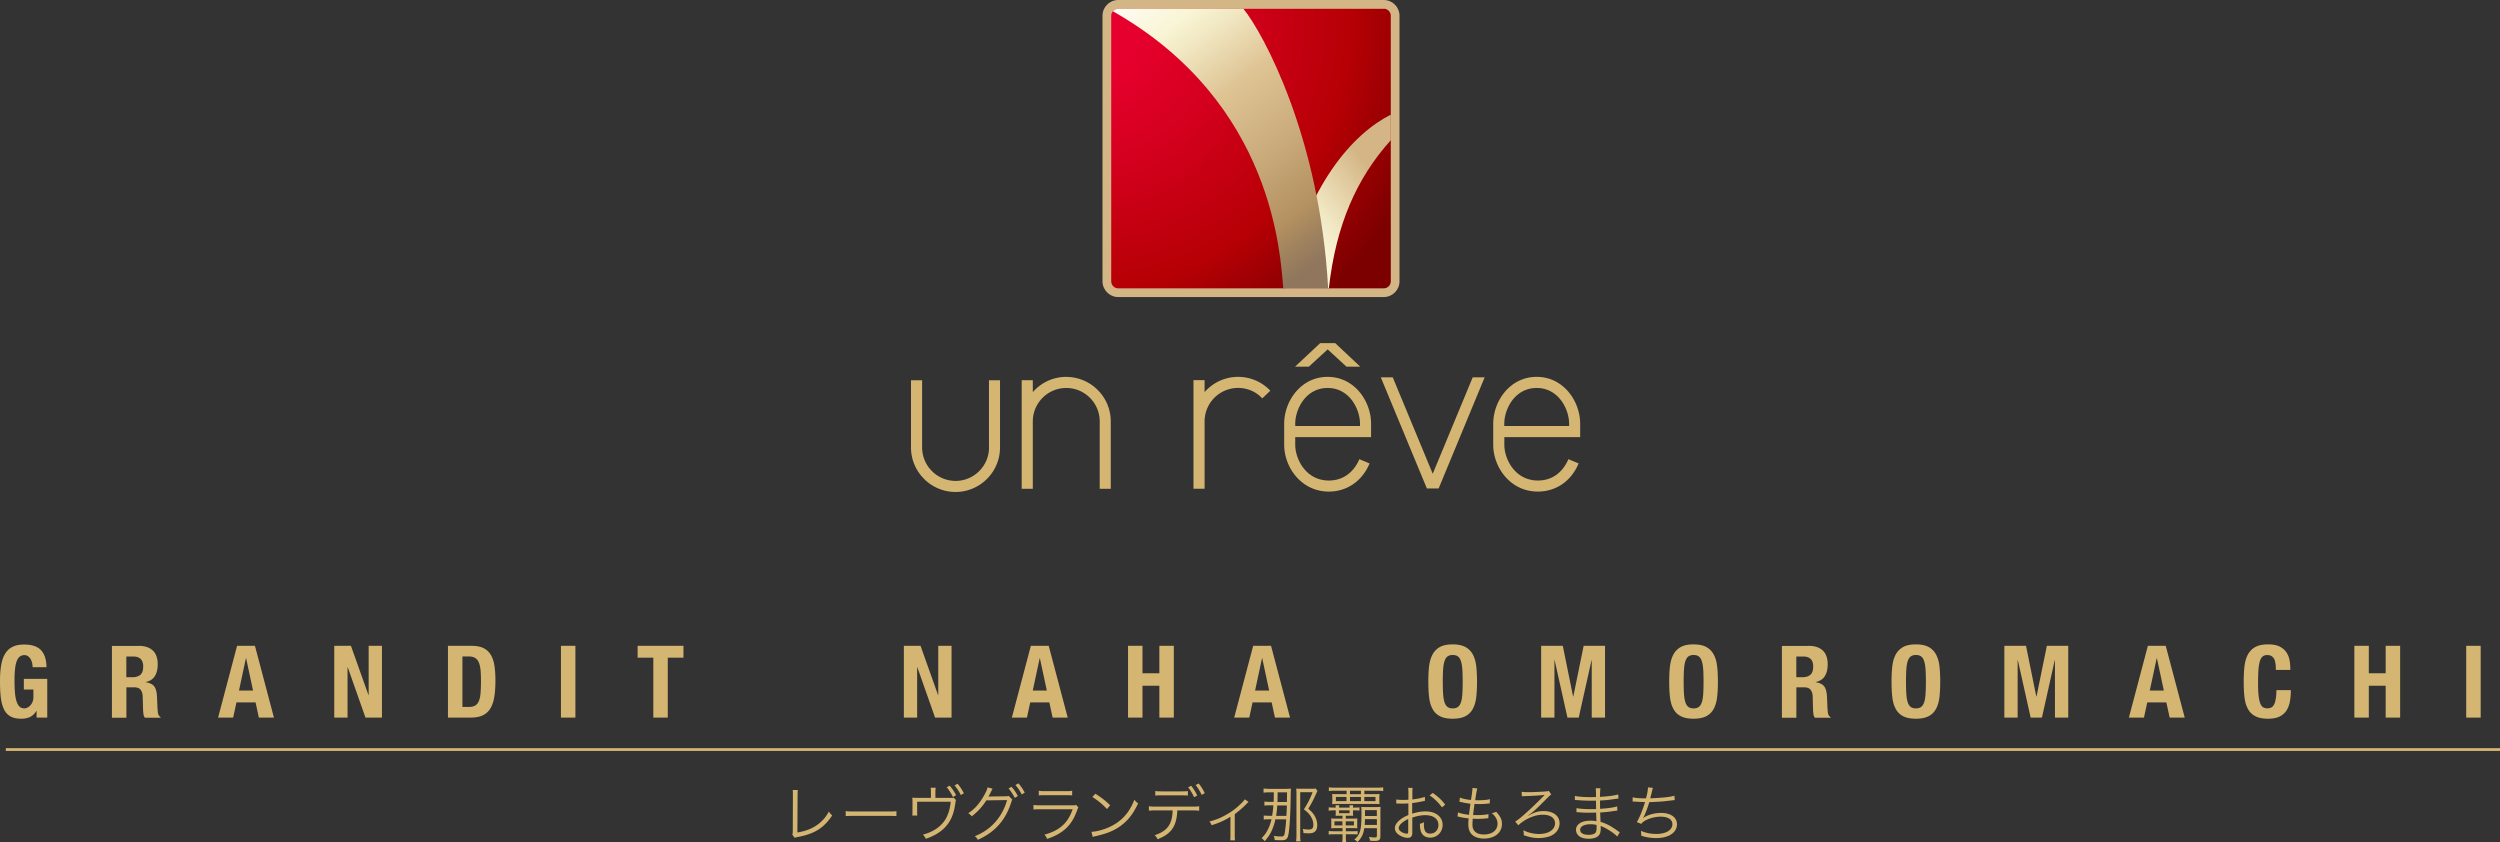 <svg xmlns="http://www.w3.org/2000/svg" id="_レイヤー_2" viewBox="0 0 447.64 150.79"><rect x="0" y="0" width="447.64" height="150.79" fill="#333333" stroke="none"/><defs><linearGradient id="linear-gradient" x1="2162.9" x2="2191.24" y1="267.87" y2="245.08" gradientTransform="matrix(.43 0 0 .43 -698.29 -76.81)" gradientUnits="userSpaceOnUse"><stop offset="0" stop-color="#f9f5d5"/><stop offset=".29" stop-color="#f0e6c2"/><stop offset=".86" stop-color="#dac092"/><stop offset="1" stop-color="#d4b686"/></linearGradient><linearGradient id="linear-gradient-2" x1="2084.87" x2="2170.77" y1="173.45" y2="289.32" gradientTransform="matrix(.43 0 0 .43 -698.29 -76.81)" gradientUnits="userSpaceOnUse"><stop offset="0" stop-color="#fff"/><stop offset=".1" stop-color="#fcfaec"/><stop offset=".2" stop-color="#f9f5d5"/><stop offset=".28" stop-color="#f1e7c2"/><stop offset=".45" stop-color="#dec393"/><stop offset=".62" stop-color="#ceb080"/><stop offset=".85" stop-color="#b49161"/><stop offset=".92" stop-color="#a1835e"/><stop offset="1" stop-color="#8f765d"/></linearGradient><radialGradient id="radial-gradient" cx="1390.47" cy="-203.89" r="159.19" fx="1390.47" fy="-203.89" gradientTransform="matrix(.43 0 0 .43 -403.86 91.44)" gradientUnits="userSpaceOnUse"><stop offset=".15" stop-color="#e6002d"/><stop offset=".39" stop-color="#d3001d"/><stop offset=".7" stop-color="#b60005"/><stop offset=".95" stop-color="#7d0000"/></radialGradient><style>.cls-2{fill:#d4b572}</style></defs><g id="_トンボ"><path d="M5.75 118.72c-.05-.25-.14-.48-.26-.69s-.27-.38-.46-.52-.41-.21-.67-.21c-.62 0-1.07.35-1.35 1.04-.28.7-.41 1.85-.41 3.46 0 .77.02 1.46.07 2.09.05.62.13 1.16.26 1.59.13.44.31.77.54 1.01s.54.35.91.35c.16 0 .33-.04.51-.13.19-.08.36-.21.52-.38.16-.17.3-.38.41-.64.11-.26.16-.56.16-.91v-1.31H4.27v-1.91h4.19v6.93H6.55v-1.19h-.04c-.31.5-.69.86-1.12 1.07-.44.21-.96.32-1.58.32-.79 0-1.44-.14-1.93-.41-.5-.28-.89-.7-1.17-1.28-.28-.58-.47-1.29-.57-2.13S0 123.04 0 121.93s.07-2.03.21-2.84c.14-.82.37-1.5.71-2.04.33-.55.78-.96 1.33-1.23.55-.28 1.24-.41 2.07-.41 1.42 0 2.44.35 3.06 1.05.62.7.94 1.71.94 3.01H5.84c0-.24-.03-.49-.08-.74ZM24.82 115.64c1.08 0 1.92.27 2.52.82.6.55.9 1.38.9 2.49 0 .86-.17 1.57-.52 2.12s-.89.9-1.62 1.05v.04c.65.1 1.12.31 1.42.63s.49.85.56 1.57c.02.24.04.5.05.78.01.28.02.6.04.95.02.68.06 1.21.11 1.57.07.36.23.61.47.74v.11h-2.81c-.13-.18-.22-.39-.25-.62s-.06-.48-.07-.73l-.07-2.47c-.02-.5-.15-.9-.38-1.19-.23-.29-.61-.43-1.15-.43h-1.39v5.44h-2.59v-12.85h4.79Zm-1.12 5.62c.62 0 1.1-.15 1.44-.44s.5-.79.5-1.49c0-1.19-.6-1.78-1.8-1.78h-1.22v3.71h1.08ZM45.65 115.64l3.4 12.85h-2.7l-.59-2.72h-3.42l-.59 2.72h-2.7l3.4-12.85h3.2Zm-.34 8.01-1.24-5.78h-.04l-1.24 5.78h2.52ZM65.97 124.44h.04v-8.8h2.38v12.85h-2.95l-3.17-9h-.04v9h-2.38v-12.85h2.99l3.13 8.8ZM84.46 115.64c.9 0 1.63.15 2.18.44s.98.71 1.29 1.26c.31.55.51 1.2.62 1.97.11.77.16 1.63.16 2.57 0 1.13-.07 2.11-.21 2.94-.14.83-.38 1.52-.71 2.06s-.79.94-1.35 1.21c-.56.26-1.28.4-2.14.4h-4.09v-12.85h4.25Zm-.5 10.94c.46 0 .82-.08 1.1-.23.28-.16.5-.41.66-.77.16-.36.27-.83.32-1.42.05-.59.08-1.32.08-2.2 0-.73-.02-1.37-.07-1.93-.05-.55-.15-1.01-.3-1.38-.15-.37-.37-.64-.67-.83-.29-.19-.69-.28-1.18-.28h-1.1v9.04h1.15ZM100.44 115.64h2.59v12.85h-2.59v-12.85ZM122.38 117.76h-2.81v10.73h-2.59v-10.73h-2.81v-2.12h8.21v2.12ZM167.96 124.44h.04v-8.8h2.38v12.85h-2.95l-3.17-9h-.04v9h-2.38v-12.85h2.99l3.13 8.8ZM187.78 115.64l3.4 12.85h-2.7l-.59-2.72h-3.42l-.59 2.72h-2.7l3.4-12.85h3.2Zm-.34 8.01-1.24-5.78h-.04l-1.24 5.78h2.52ZM204.57 115.64v4.91h3.02v-4.91h2.59v12.85h-2.59v-5.71h-3.02v5.71h-2.59v-12.85h2.59ZM227.59 115.64l3.4 12.85h-2.7l-.59-2.72h-3.42l-.59 2.72h-2.7l3.4-12.85h3.2Zm-.34 8.01-1.24-5.78h-.04l-1.24 5.78h2.52ZM255.88 119.37c.09-.82.29-1.53.59-2.12.31-.59.75-1.05 1.32-1.38.58-.33 1.35-.49 2.32-.49s1.75.17 2.32.49c.58.33 1.02.79 1.32 1.38.31.59.5 1.29.59 2.12.09.82.13 1.72.13 2.69s-.04 1.88-.13 2.7c-.09.82-.29 1.52-.59 2.11-.31.59-.75 1.04-1.32 1.35-.58.31-1.35.47-2.32.47s-1.75-.16-2.32-.47c-.58-.31-1.02-.76-1.32-1.35-.31-.59-.5-1.29-.59-2.11-.09-.82-.13-1.72-.13-2.7s.04-1.87.13-2.69Zm2.52 4.9c.04.61.13 1.1.25 1.48s.31.65.54.83c.23.17.54.26.93.26s.69-.09.93-.26c.23-.17.41-.45.54-.83s.21-.87.25-1.48c.04-.61.06-1.34.06-2.21s-.02-1.6-.06-2.2c-.04-.6-.13-1.09-.25-1.48s-.31-.66-.54-.84c-.23-.17-.54-.26-.93-.26s-.69.09-.93.26c-.23.17-.41.45-.54.84s-.21.88-.25 1.48c-.04.6-.06 1.33-.06 2.2s.02 1.6.06 2.21ZM279.83 115.64l1.84 9.07h.04l1.85-9.07h3.83v12.85h-2.38v-10.26h-.04l-2.29 10.26h-2.02l-2.29-10.26h-.04v10.26h-2.38v-12.85h3.85ZM299.01 119.37c.09-.82.29-1.53.59-2.12.31-.59.75-1.05 1.32-1.38.58-.33 1.35-.49 2.32-.49s1.75.17 2.32.49c.58.33 1.02.79 1.32 1.38.31.59.5 1.29.59 2.12.09.82.13 1.72.13 2.69s-.04 1.88-.13 2.7c-.09.82-.29 1.52-.59 2.11-.31.59-.75 1.04-1.32 1.35-.58.31-1.35.47-2.32.47s-1.75-.16-2.32-.47c-.58-.31-1.02-.76-1.32-1.35-.31-.59-.5-1.29-.59-2.11-.09-.82-.13-1.72-.13-2.7s.04-1.87.13-2.69Zm2.52 4.9c.04.61.13 1.1.25 1.48s.31.65.54.83c.23.17.54.26.93.26s.69-.09.93-.26c.23-.17.41-.45.54-.83s.21-.87.25-1.48c.04-.61.06-1.34.06-2.21s-.02-1.6-.06-2.2c-.04-.6-.13-1.09-.25-1.48s-.31-.66-.54-.84c-.23-.17-.54-.26-.93-.26s-.69.09-.93.26c-.23.17-.41.45-.54.84s-.21.88-.25 1.48c-.04.6-.06 1.33-.06 2.2s.02 1.6.06 2.21ZM323.84 115.64c1.08 0 1.92.27 2.52.82.6.55.9 1.38.9 2.49 0 .86-.17 1.57-.52 2.12s-.89.9-1.62 1.05v.04c.65.1 1.12.31 1.42.63s.49.85.56 1.57c.02.24.04.5.05.78.01.28.02.6.04.95.02.68.06 1.21.11 1.57.07.36.23.61.47.74v.11h-2.81c-.13-.18-.22-.39-.25-.62s-.06-.48-.07-.73l-.07-2.47c-.02-.5-.15-.9-.38-1.19-.23-.29-.61-.43-1.15-.43h-1.39v5.44h-2.59v-12.85h4.79Zm-1.12 5.62c.62 0 1.1-.15 1.44-.44s.5-.79.5-1.49c0-1.19-.6-1.78-1.8-1.78h-1.22v3.71h1.08ZM338.82 119.37c.09-.82.29-1.53.59-2.12.31-.59.75-1.05 1.32-1.38.58-.33 1.35-.49 2.32-.49s1.75.17 2.32.49c.58.33 1.02.79 1.32 1.38.31.59.5 1.29.59 2.12.09.82.13 1.72.13 2.69s-.04 1.88-.13 2.7c-.09.82-.29 1.52-.59 2.11-.31.59-.75 1.04-1.32 1.35-.58.31-1.35.47-2.32.47s-1.75-.16-2.32-.47c-.58-.31-1.02-.76-1.32-1.35-.31-.59-.5-1.29-.59-2.11-.09-.82-.13-1.72-.13-2.7s.04-1.87.13-2.69Zm2.52 4.9c.04.61.13 1.1.25 1.48s.31.65.54.83c.23.17.54.26.93.26s.69-.09.93-.26c.23-.17.41-.45.54-.83s.21-.87.25-1.48c.04-.61.06-1.34.06-2.21s-.02-1.6-.06-2.2c-.04-.6-.13-1.09-.25-1.48s-.31-.66-.54-.84c-.23-.17-.54-.26-.93-.26s-.69.09-.93.26c-.23.17-.41.45-.54.84s-.21.88-.25 1.48c-.04.6-.06 1.33-.06 2.2s.02 1.6.06 2.21ZM362.77 115.64l1.84 9.07h.04l1.85-9.07h3.83v12.85h-2.38v-10.26h-.04l-2.29 10.26h-2.02l-2.29-10.26h-.04v10.26h-2.38v-12.85h3.85ZM387.79 115.64l3.4 12.85h-2.7l-.59-2.72h-3.42l-.59 2.72h-2.7l3.4-12.85h3.2Zm-.34 8.01-1.24-5.78h-.04l-1.24 5.78h2.52ZM407.15 117.93c-.22-.43-.63-.64-1.21-.64-.32 0-.59.09-.8.26s-.38.46-.5.85-.2.9-.25 1.53c-.05.63-.07 1.4-.07 2.31 0 .97.03 1.76.1 2.36.07.6.17 1.06.31 1.39s.31.55.52.67c.21.11.45.17.73.17.23 0 .44-.04.64-.12.2-.08.37-.23.51-.47.14-.23.26-.56.34-.99.08-.43.13-.99.13-1.68h2.59c0 .7-.05 1.36-.16 1.98-.11.62-.31 1.17-.6 1.64s-.71.83-1.24 1.1-1.23.4-2.08.4c-.97 0-1.75-.16-2.32-.47-.58-.31-1.02-.76-1.32-1.35-.31-.59-.5-1.29-.59-2.11-.09-.82-.13-1.72-.13-2.7s.04-1.87.13-2.69c.09-.82.29-1.53.59-2.12.31-.59.75-1.05 1.32-1.38.58-.33 1.35-.49 2.32-.49s1.65.15 2.19.45c.53.3.93.68 1.2 1.14s.43.96.5 1.49.1 1.03.1 1.5h-2.59c0-.94-.11-1.62-.33-2.04ZM424.15 115.64v4.91h3.02v-4.91h2.59v12.85h-2.59v-5.71h-3.02v5.71h-2.59v-12.85h2.59ZM441.59 115.64h2.59v12.85h-2.59v-12.85ZM142.86 141.45c-.03.23-.05.52-.05.98l-.03 6.63c1.27-.21 2.27-.55 3.15-1.1 1.1-.68 1.84-1.47 2.48-2.64.27.39.34.47.6.69-1.51 2.24-3.12 3.27-6.06 3.84-.43.09-.48.1-.64.17l-.44-.55c.05-.19.08-.31.08-.72l.02-6.3v-.41c0-.22-.01-.35-.03-.59h.93ZM151.43 145.23c.32.05.62.07 1.36.07h6.39c.81 0 .99-.01 1.33-.06v.89c-.35-.03-.61-.04-1.34-.04h-6.38c-.8 0-1.03.01-1.36.04v-.9ZM169.91 142.88c.59 0 .64 0 .84-.06l.44.44c-.07.13-.08.18-.11.35v.12l-.11.62c-.46 2.95-2.12 4.81-5.21 5.84-.14-.33-.23-.44-.51-.75 1.62-.4 2.94-1.22 3.79-2.37.62-.8 1.07-2.13 1.19-3.51h-6.01v1.65c0 .48.01.63.03.81h-.9c.02-.19.02-.2.03-.37v-.45l.01-1.49c-.01-.47-.01-.65-.04-.89.3.03.55.04 1.01.04h2.33v-1.11c0-.32-.01-.45-.06-.7h.92c-.03.18-.06.4-.06.69v1.12h2.4Zm.15-2.19c.47.56.85 1.12 1.13 1.69l-.55.33c-.34-.68-.8-1.4-1.13-1.74l.55-.29Zm1.4-.36c.5.61.77 1.02 1.13 1.72l-.55.31c-.23-.52-.69-1.22-1.12-1.73l.54-.3ZM177.73 141.23c-.1.14-.11.15-.24.45-.28.56-.4.81-.51.97.09-.02.19-.03.4-.03l2.66-.04c.38-.01.42-.01.57-.08l.66.69c-.09.12-.1.14-.19.43-1.01 3.23-2.93 5.39-5.99 6.75-.17-.3-.27-.44-.55-.65 2.86-1.1 4.93-3.41 5.78-6.46l-3.71.05c-.61 1-1.65 2.16-2.63 2.86-.19-.26-.3-.37-.62-.56 1.08-.68 1.96-1.65 2.76-3.03.44-.76.67-1.31.69-1.6l.9.23Zm3.4-.35c.54.64.78 1 1.12 1.66l-.55.33c-.28-.57-.77-1.33-1.12-1.69l.55-.3Zm1.23-.62c.55.67.74.96 1.13 1.67l-.55.32a7.45 7.45 0 0 0-1.12-1.68l.54-.31ZM185.05 144.13c.4.05.63.07 1.29.07h5.64c.41 0 .53-.01.71-.08l.41.47c-.1.15-.12.21-.31.69-.94 2.56-2.45 3.97-5.3 4.93-.13-.32-.21-.44-.47-.76 1.47-.42 2.44-.91 3.27-1.67.78-.72 1.28-1.53 1.78-2.88h-5.74c-.58 0-.9.01-1.28.05v-.82Zm.95-2.55c.32.07.54.08 1.15.08h3.67c.62 0 .84-.01 1.16-.08v.85c-.3-.04-.56-.05-1.14-.05h-3.7c-.58 0-.85.01-1.14.05v-.85ZM195.43 148.94c.86-.03 2.18-.37 3.2-.85 2.12-.95 3.6-2.56 4.49-4.9.25.34.36.44.67.65-.88 1.91-1.9 3.2-3.36 4.2-1.13.77-2.27 1.22-4.1 1.64-.3.07-.38.09-.66.18l-.24-.92Zm.7-6.82c1.18.75 1.86 1.29 2.65 2.07l-.57.68c-.79-.86-1.66-1.57-2.62-2.16l.54-.59ZM210.81 145.11c-.13 2.85-1.06 4.19-3.54 5.16-.14-.32-.25-.46-.52-.72 2.28-.76 3.14-1.94 3.22-4.44h-2.98c-.69 0-.92.01-1.27.06v-.81c.36.05.58.07 1.28.07h6.44c.7 0 .91-.01 1.28-.07v.81c-.34-.04-.57-.06-1.26-.06h-2.64Zm-3.97-3.49c.33.07.55.08 1.27.08h3.32c.59 0 .88-.01 1.27-.05v.79c-.14-.01-.56-.02-1.25-.03h-3.34c-.76 0-.95.01-1.25.05v-.84Zm6.45-.92c.47.6.77 1.09 1.08 1.74l-.56.31c-.25-.59-.76-1.43-1.07-1.78l.55-.26Zm1.35-.42c.47.62.74 1.04 1.08 1.74l-.56.31c-.22-.53-.66-1.25-1.07-1.77l.55-.27ZM223.56 143.59c-.12.09-.14.12-.26.25-.59.62-1.14 1.11-2.21 1.94v3.72c0 .43.01.69.05.97h-.86c.03-.26.04-.41.04-.96v-3.27c-1.08.68-2.01 1.1-3.38 1.52-.11-.29-.18-.4-.38-.66 1.1-.3 1.75-.54 2.55-.97 1.21-.62 2.21-1.35 3.15-2.29.33-.32.45-.46.62-.72l.68.46ZM228.06 143.6q.01-.35.03-1.73h-.78c-.51 0-.78.02-1.06.07v-.76c.25.04.59.07 1.12.07h2.66c.48 0 .87-.02 1.13-.05q-.04.25-.06 1.57c-.03 2.88-.19 5.46-.38 6.53-.09.5-.18.72-.33.88-.19.2-.46.27-.91.27s-.81-.01-1.24-.04c-.02-.32-.05-.45-.18-.75.51.09.91.12 1.35.12.39 0 .53-.12.61-.51.11-.57.2-1.4.28-2.57h-1.93a9.95 9.95 0 0 1-.54 1.75c-.35.85-.65 1.32-1.38 2.17-.17-.22-.32-.37-.55-.54.63-.66.92-1.09 1.25-1.82.22-.48.37-.95.52-1.56h-.44c-.46 0-.67.01-.95.05v-.73c.24.04.45.05.9.05h.6c.11-.61.17-1.16.22-1.87h-.69c-.43 0-.66.01-.91.05v-.73c.27.04.45.06.91.06h.73Zm2.28 2.49c.03-.57.06-1.19.08-1.87h-1.72c-.04.74-.11 1.3-.2 1.87h1.84Zm.09-2.49q.02-.97.02-1.73h-1.68q-.02 1.45-.03 1.73h1.69Zm5.45-1.95q-.05.09-.23.5c-.43.97-.87 1.82-1.39 2.65.73.65 1.01 1 1.28 1.55.21.44.32.91.32 1.41 0 .61-.2 1.03-.56 1.25-.21.13-.55.2-.98.2-.29 0-.58-.01-.93-.04-.01-.31-.04-.5-.13-.75.47.09.7.11 1.06.11.61 0 .84-.23.84-.84 0-.47-.12-.89-.36-1.33-.29-.54-.58-.86-1.33-1.44.72-1.13 1.08-1.84 1.56-3.07h-2.22v7.55c0 .56.01.9.07 1.25h-.81c.04-.31.07-.64.07-1.25v-7.2c0-.36-.01-.63-.04-1 .3.02.51.03.89.03h1.76c.41 0 .65-.01.84-.04l.33.46ZM239.89 146.06c-.3 0-.41 0-.75.02.02-.15.03-.29.03-.5v-.48h-.34c-.38 0-.64.01-.92.06v-.61c.25.04.48.05.91.05h.35c-.01-.2-.01-.29-.04-.41h.67c-.02.12-.03.28-.03.41h1.89c-.01-.19-.01-.29-.03-.41h.67c-.03.14-.04.22-.04.41h.27c.4 0 .64-.01.89-.04v.58a7.31 7.31 0 0 0-.89-.04h-.27v.53c0 .2.01.34.03.45-.35-.02-.46-.02-.77-.02h-.55v.52h1.16c.41 0 .69-.01.91-.04-.02.26-.02.42-.02.58v.56c0 .2 0 .34.02.64-.25-.03-.54-.04-1.02-.04h-1.04v.56h1.26c.4 0 .61-.01.85-.04v.62c-.25-.03-.48-.04-.85-.04h-1.26v.53c0 .41.02.64.08.9h-.74c.05-.24.07-.45.07-.9v-.53h-1.53c-.43 0-.65.01-.95.05v-.64c.26.04.5.05.95.05h1.53v-.56h-1.02c-.47 0-.77.01-1.03.04.03-.2.04-.35.04-.62v-.56c0-.24-.01-.38-.04-.6.24.03.55.04.92.04h1.13v-.52h-.48Zm-.86-4.48c-.47 0-.76.02-1.09.07v-.68c.29.04.62.07 1.1.07h7.54c.48 0 .79-.02 1.09-.07v.68c-.3-.04-.63-.07-1.09-.07h-2.28v.62h1.82c.4 0 .63-.01.9-.04-.03.25-.04.43-.04.7v.47c0 .28.01.45.04.66-.29-.03-.54-.04-.91-.04h-6.7c-.36 0-.61.01-.89.04.03-.25.04-.44.04-.67v-.47c0-.24-.01-.43-.04-.69.27.03.51.04.89.04h1.71v-.62h-2.08Zm-.09 5.48v.73h1.43v-.73h-1.43Zm.26-4.37v.76h1.9v-.76h-1.9Zm.56 2.92h1.89v-.51h-1.89v.51Zm1.2 2.18h1.47v-.73h-1.47v.73Zm.76-5.59h1.96v-.62h-1.96v.62Zm0 1.25h1.96v-.76h-1.96v.76Zm2.56 4.83c-.09.62-.18.91-.35 1.29-.2.43-.49.84-.87 1.2-.15-.19-.31-.31-.56-.44.53-.48.73-.75.92-1.22.26-.61.36-1.6.36-3.44 0-.66-.01-.94-.04-1.2.25.03.47.04.89.04h1.62c.48 0 .68-.01.96-.04-.03.24-.04.59-.04 1.03v4.14c0 .75-.2.93-1 .93-.26 0-.55-.01-.87-.04-.02-.26-.07-.43-.18-.69.44.08.75.11 1.07.11.29 0 .35-.08.35-.38v-1.28h-2.25Zm.01-4.83h2v-.76h-2v.76Zm.11 3.22c-.01.47-.02.67-.05 1.04h2.19v-1.04h-2.13Zm2.13-1.61h-2.12v1.05h2.12v-1.05ZM255.14 143.39c-.13.02-.18.03-.33.07-.9.19-1.43.28-1.95.33v1.9c.96-.29 1.63-.4 2.37-.4.78 0 1.44.15 1.95.46.73.43 1.13 1.13 1.13 1.95 0 1.29-.98 2.28-2.24 2.28-.87 0-1.49-.45-1.69-1.24-.1-.36-.14-.69-.13-1.24.34-.09.45-.13.73-.29-.02.2-.02.3-.02.43 0 1.14.33 1.62 1.13 1.62.86 0 1.47-.65 1.47-1.55 0-1.08-.91-1.75-2.35-1.75-.7 0-1.41.13-2.33.43v2.75c0 .59-.26.88-.8.88-.62 0-1.33-.28-1.81-.7-.34-.3-.51-.64-.51-1.03 0-.48.28-.96.87-1.46.41-.34.86-.6 1.55-.9v-2.08q-.1.01-.44.03c-.2.01-.38.01-.7.01-.17 0-.46 0-.58-.01h-.45v-.73c.32.05.63.08 1.12.08.3 0 .73-.01 1.06-.03v-1.09c0-.44-.01-.71-.06-1.04h.81c-.04.31-.05.52-.05 1.02v1.06c.95-.12 1.64-.26 2.24-.47l.03.74Zm-2.98 3.25c-1.09.53-1.71 1.12-1.71 1.65 0 .23.15.45.47.66.3.19.69.32.98.32.22 0 .25-.07.25-.54v-2.09Zm6.04-2.07a9.126 9.126 0 0 0-2.22-2.16l.57-.43c1.01.71 1.56 1.24 2.22 2.09l-.57.5ZM261.07 145.46c.44.2 1.13.34 1.97.44.05-.54.17-1.4.25-1.98-.52-.07-.99-.14-1.64-.3-.14-.03-.19-.04-.34-.08l.1-.73c.47.2 1.21.36 1.98.43.18-1.06.26-1.78.26-2.07v-.09l.88.1c-.07.21-.1.34-.18.74q-.01.1-.11.7c-.03.24-.05.35-.11.66.31.01.46.01.64.01.83 0 1.52-.07 2.01-.19l-.03.76-.77.07c-.34.03-.67.04-.99.04-.18 0-.36 0-.97-.02-.18 1.26-.19 1.38-.25 1.99.42.01.57.01.73.01.79 0 1.6-.07 2.02-.18l-.02.74c-.11.01-.14.01-.3.02-.56.07-1.03.09-1.55.09-.27 0-.45 0-.95-.02q0 .08-.01.22c-.02.26-.04.63-.04.81 0 .6.17 1.02.51 1.32.35.31.88.47 1.55.47 1.47 0 2.43-.76 2.43-1.93 0-.69-.34-1.31-1.04-1.91.36-.04.48-.08.8-.22.78.85 1.03 1.39 1.03 2.19 0 1.55-1.3 2.6-3.22 2.6-1.16 0-2.04-.4-2.46-1.1-.22-.36-.34-.89-.34-1.52 0-.23.01-.45.04-.73q.01-.17.02-.26c-.66-.07-1.17-.15-1.66-.27-.18-.06-.21-.06-.34-.07l.1-.76ZM272.45 141.77c.34.05.55.07 1.22.07 1.02 0 2.42-.07 3.18-.14.23-.02.32-.04.45-.1l.46.64q-.17.11-1.19 1.13c-1.61 1.62-2.11 2.07-3 2.7l.03.03c1.1-.65 1.79-.87 2.79-.87 1.75 0 2.86.85 2.86 2.19 0 .91-.54 1.73-1.43 2.18-.58.29-1.45.46-2.34.46-.83 0-1.63-.15-2.65-.52.01-.09.01-.14.01-.2 0-.19-.02-.35-.08-.69.79.43 1.86.68 2.81.68 1.71 0 2.87-.78 2.87-1.91 0-.96-.84-1.54-2.19-1.54-1.12 0-2.43.45-3.53 1.21-.37.25-.63.46-.86.69l-.55-.68c.41-.24.77-.53 1.43-1.09a63.7 63.7 0 0 0 3.65-3.48c.04-.05.05-.07.1-.11l.09-.09h-.02c-.06-.01-.1 0-.14.01-.47.08-1.9.16-3.13.2-.35 0-.63.02-.79.06l-.04-.83ZM289.58 149.79c-.51-.53-1.31-1.09-2.24-1.57-.19-.1-.44-.21-.74-.33q.02.25.02.4c0 .58-.08.94-.27 1.2-.32.45-.99.69-1.86.69-.73 0-1.33-.15-1.71-.44-.37-.28-.59-.7-.59-1.16 0-.73.57-1.3 1.54-1.52.33-.08.66-.11 1.14-.11.36 0 .52.01.99.09l-.01-.13s-.01-.06-.01-.12c-.01-.1-.01-.33-.02-.65-.01-.14-.01-.35-.02-.64a61 61 0 0 1-1.3.02c-.66 0-1.18-.02-1.86-.08-.12-.01-.21-.01-.27-.01h-.09v-.73c.51.11 1.42.18 2.53.18.29 0 .67 0 .98-.01l-.02-1.51c-.32.01-.5.01-.75.01-.8 0-1.69-.03-2.68-.11-.08-.01-.14-.01-.2-.01-.03 0-.09 0-.15.01v-.75c.48.13 1.63.22 2.83.22.22 0 .59-.01.96-.01q-.01-1.34-.06-1.58h.85c-.04.23-.07.76-.08 1.55 1.52-.1 2.65-.25 3.26-.45l.05.75q-.19.01-.76.09c-1.03.15-1.33.19-2.55.26q.01.9.02 1.49c1.5-.11 2.44-.24 3.05-.45l.04.76c-.14.01-.25.02-.64.08-.76.12-1.63.21-2.44.26q.02.62.07 1.68c.96.26 1.91.77 3.07 1.61.18.13.23.17.37.25l-.44.77Zm-3.72-2.08c-.42-.1-.64-.12-1.12-.12-1.09 0-1.8.4-1.8.98s.55.91 1.51.91c.58 0 1-.12 1.21-.36.15-.15.22-.46.22-.99v-.42ZM292.35 142.76c.52.13 1.22.19 2.38.19.23-.86.34-1.47.35-1.97l.88.09q-.05.17-.18.7c-.15.64-.19.77-.3 1.17 2.16-.08 3.62-.23 4.33-.47l.06.79c-.19.02-.25.02-.48.05-1.54.2-2.42.26-4.08.32-.31 1.07-.79 2.32-1.1 2.83v.02c.78-.57 2.01-.92 3.21-.92 1.74 0 2.85.79 2.85 2.02 0 1.5-1.46 2.48-3.69 2.48-.98 0-1.84-.13-2.72-.43.01-.08.01-.14.01-.18v-.07c0-.06-.02-.25-.05-.61.86.37 1.75.55 2.75.55 1.74 0 2.88-.69 2.88-1.75 0-.84-.79-1.34-2.11-1.34-.85 0-1.8.22-2.55.59-.45.22-.7.42-.92.7l-.79-.32c.47-.75 1.1-2.29 1.47-3.59-.7-.01-1.19-.03-1.83-.08-.14-.01-.24-.01-.31-.01h-.09l.02-.78ZM177.09 80.12c0 3.3-2.69 5.99-5.99 5.99a6 6 0 0 1-5.99-5.99V68.09h-1.99v12.03c0 4.39 3.58 7.97 7.97 7.97s7.97-3.57 7.97-7.97V68.09h-1.98v12.03ZM190.92 67.48c-2.39 0-4.53 1.06-5.99 2.73v-2.13h-1.99v19.44h1.99V75.46c0-3.3 2.68-5.99 5.99-5.99s5.99 2.69 5.99 5.99v12.06h1.98V75.46c0-4.4-3.58-7.97-7.97-7.97ZM215.69 70.2v-2.13h-1.99v19.44h1.99V75.45a6 6 0 0 1 5.99-5.99c1.66 0 3.2.66 4.34 1.87l1.44-1.37a7.927 7.927 0 0 0-5.78-2.48c-2.39 0-4.53 1.06-5.99 2.73ZM237.72 67.48c-4.81 0-7.78 4.36-7.78 8.4v3.75c0 4.04 3.06 8.39 7.99 8.39 3.26 0 5.98-1.88 7.3-5.04l-1.83-.76c-.48 1.15-1.97 3.82-5.47 3.82-4.09 0-6.01-3.83-6.01-6.41v-1.36h13.58v-2.39c0-4.04-2.97-8.4-7.78-8.4Zm5.8 8.8h-11.6v-.4c0-2.59 1.85-6.41 5.8-6.41s5.8 3.83 5.8 6.41v.4ZM282.94 78.27v-2.39c0-4.04-2.98-8.4-7.79-8.4s-7.78 4.36-7.78 8.4v3.75c0 4.04 3.05 8.39 7.99 8.39 3.26 0 5.99-1.88 7.3-5.04l-1.83-.76c-.48 1.15-1.96 3.82-5.46 3.82-4.1 0-6.01-3.83-6.01-6.41v-1.36h13.59Zm-13.59-2.39c0-2.59 1.85-6.41 5.8-6.41s5.81 3.83 5.81 6.41v.4h-11.61v-.4ZM256.54 84.83l-7.16-17.27h-2.14l8.25 19.9h2.11l8.24-19.9h-2.14l-7.16 17.27ZM243.57 65.66l-4.49-4.22h-2.7l-4.5 4.22h2.47l3.38-3.1 3.37 3.1h2.47z" class="cls-2"/><path d="M200.22 0c-1.55 0-2.81 1.26-2.81 2.82v47.55c0 1.55 1.26 2.82 2.81 2.82h47.55c1.55 0 2.82-1.26 2.82-2.82V2.82c0-1.56-1.27-2.82-2.82-2.82h-47.55Z" style="fill:#d4b686"/><path d="M247.77 1.57h-47.55c-.69 0-1.25.56-1.25 1.26v47.55c0 .69.56 1.25 1.25 1.25h47.55c.69 0 1.26-.56 1.26-1.25V2.82c0-.69-.56-1.26-1.26-1.26Z" style="fill:url(#radial-gradient)"/><path d="M229.97 51.62h7.97c1.28-11.33 4.94-19.67 11.09-26.52v-4.57c-6.59 3.32-15.09 12.32-19.06 31.08Z" style="fill:url(#linear-gradient)"/><path d="M200.22 1.57c-.38 0-.72.18-.95.45 28.99 16.45 29.98 44.03 30.51 49.6h8.03c-1.48-27.07-11.63-45.71-15.17-50.05h-22.42Z" style="fill:url(#linear-gradient-2)"/><path d="M1.04 134.21h446.6" style="fill:none;stroke:#d4b572;stroke-miterlimit:10;stroke-width:.5px"/></g></svg>